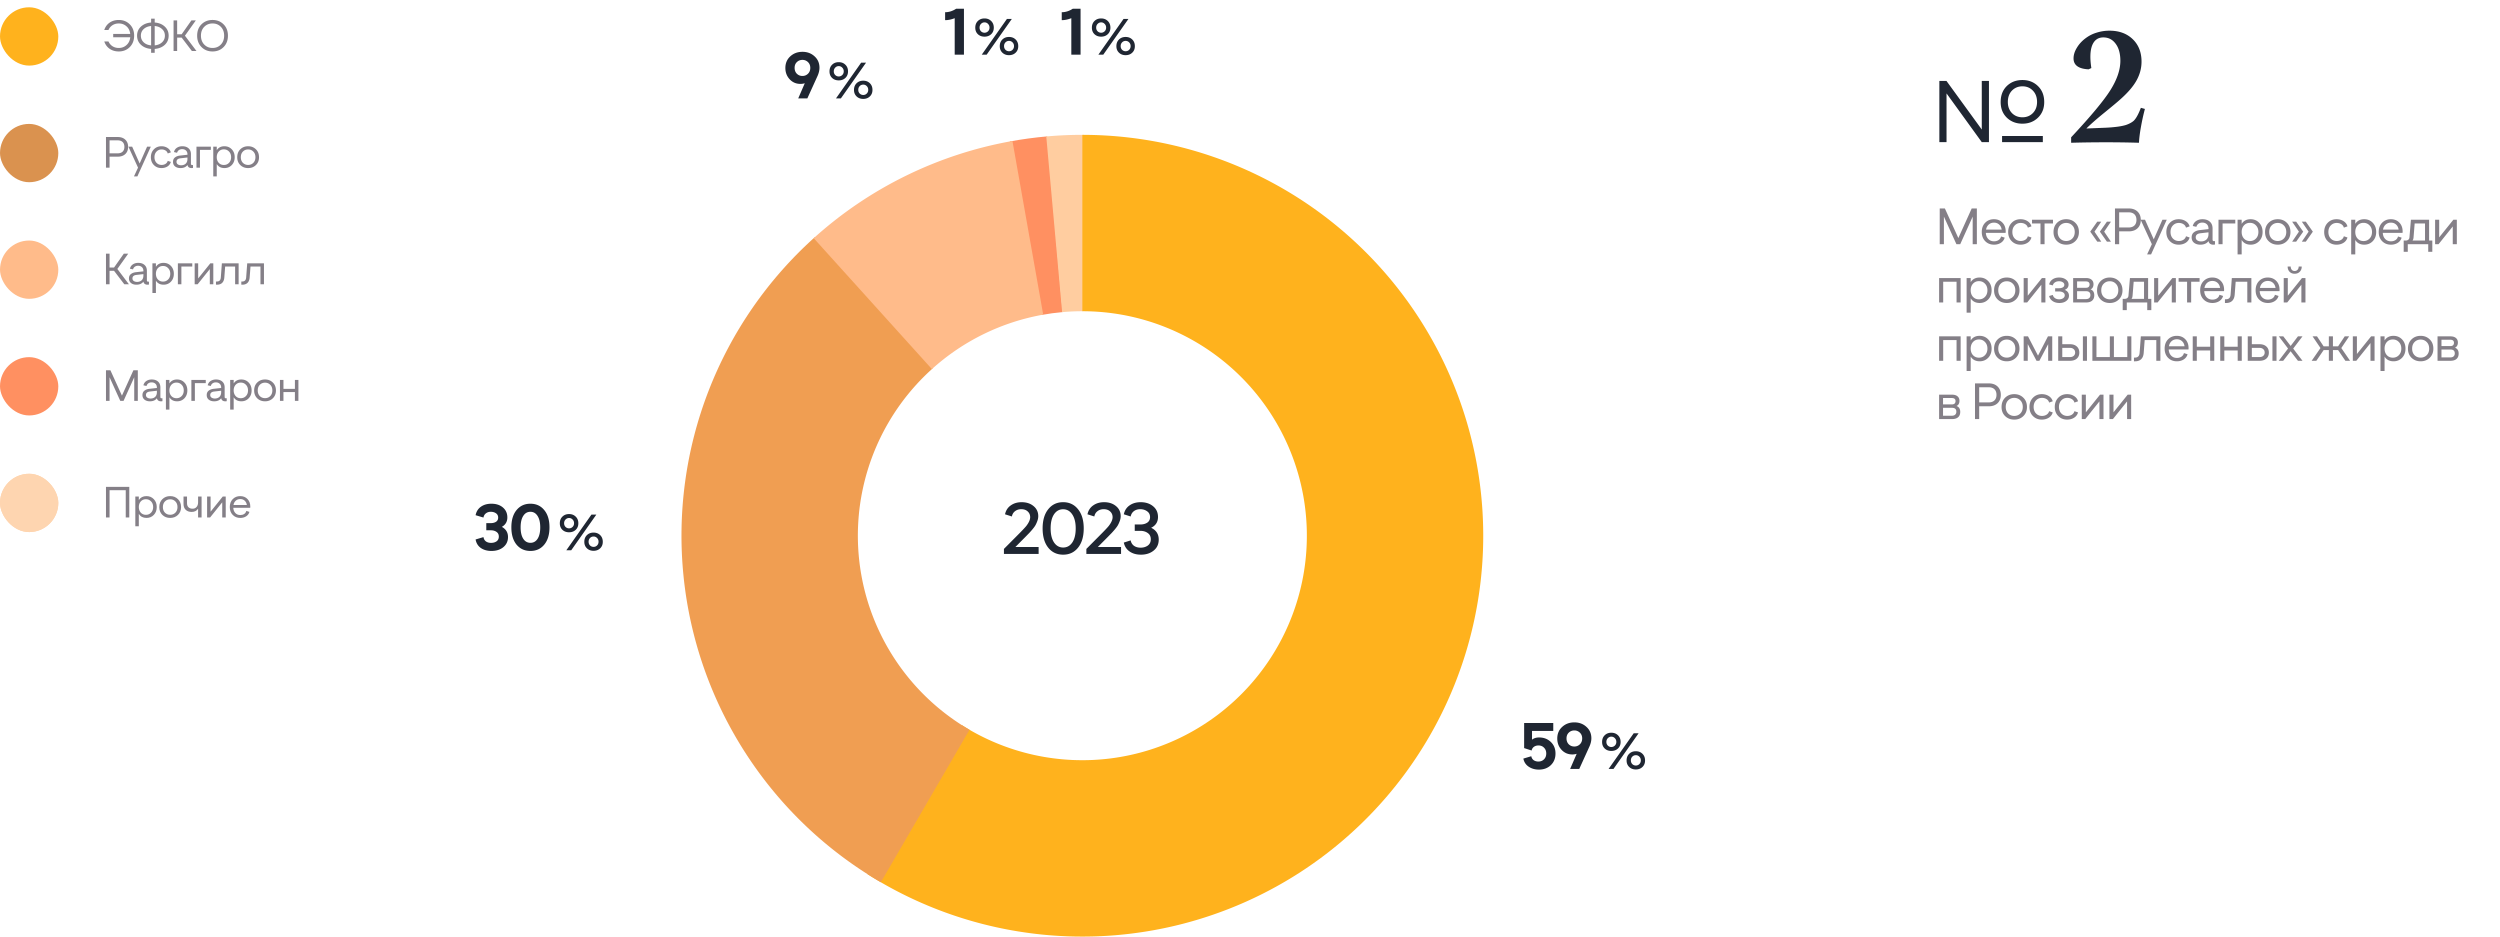<svg width="686" height="257" fill="none" xmlns="http://www.w3.org/2000/svg"><path d="M559.232 32.28c-1.136 1.104-2.56 1.656-4.272 1.656-1.712 0-3.136-.544-4.272-1.632-1.136-1.104-1.704-2.536-1.704-4.296 0-1.824.56-3.288 1.68-4.392 1.136-1.104 2.568-1.656 4.296-1.656 1.712 0 3.136.56 4.272 1.68 1.136 1.104 1.704 2.56 1.704 4.368 0 1.744-.568 3.168-1.704 4.272ZM543.8 35.544V22.2h1.968V39H543.8l-9.672-13.368V39h-1.968V22.2h1.944l9.696 13.344Zm14.016-10.68c-.752-.784-1.704-1.176-2.856-1.176s-2.112.392-2.88 1.176c-.752.784-1.128 1.824-1.128 3.12 0 1.248.376 2.264 1.128 3.048.768.768 1.728 1.152 2.88 1.152 1.136 0 2.088-.384 2.856-1.152.768-.784 1.152-1.8 1.152-3.048 0-1.296-.384-2.336-1.152-3.12ZM549.368 39v-1.68h11.184V39h-11.184ZM586.932 39.176a291.565 291.565 0 0 0-9.152-.132c-3.315 0-6.468.044-9.46.132V37.68c5.427-5.808 9.035-10.15 10.824-13.024 1.789-2.875 2.684-5.53 2.684-7.964 0-1.965-.425-3.52-1.276-4.664-.851-1.173-1.98-1.76-3.388-1.76-1.467 0-2.493.733-3.08 2.2-.557 1.437-.631 3.505-.22 6.204l-.748.352c-1.349-.059-2.376-.337-3.08-.836-.704-.499-1.056-1.217-1.056-2.156 0-.968.308-1.95.924-2.948.616-1.027 1.452-1.921 2.508-2.684a9.542 9.542 0 0 1 2.948-1.452 11.474 11.474 0 0 1 3.476-.528c2.64 0 4.767.777 6.38 2.332 1.613 1.555 2.42 3.608 2.42 6.16 0 1.79-.455 3.505-1.364 5.148-.88 1.613-2.361 3.344-4.444 5.192-.675.616-2.112 1.819-4.312 3.608-2.171 1.76-3.843 3.227-5.016 4.4l5.412-.22a38.02 38.02 0 0 0 3.08-.264c.909-.117 1.701-.279 2.376-.484.851-.293 1.54-.66 2.068-1.1.528-.47 1.071-1.35 1.628-2.64l.396-.968 1.1.308a61.243 61.243 0 0 0-1.1 5.016c-.293 1.643-.469 3.065-.528 4.268Z" fill="#1F2632"/><path d="M541.038 57.2h1.414V67h-1.148v-7.56L537.888 67h-1.05l-3.43-7.56V67h-1.148v-9.8h1.414l3.696 8.12 3.668-8.12Zm6.121 9.94c-.971 0-1.774-.317-2.408-.952-.635-.644-.952-1.489-.952-2.534 0-1.045.312-1.89.938-2.534.634-.644 1.432-.966 2.394-.966.952 0 1.726.308 2.324.924.606.616.91 1.433.91 2.45 0 .112-.01.233-.028.364h-5.418c.037.71.261 1.274.672 1.694.41.42.933.63 1.568.63.485 0 .905-.117 1.26-.35.354-.243.578-.57.672-.98l.994.322a2.407 2.407 0 0 1-1.064 1.428c-.532.336-1.153.504-1.862.504Zm-2.184-4.13h4.284c-.075-.57-.304-1.031-.686-1.386-.383-.355-.859-.532-1.428-.532-.56 0-1.036.173-1.428.518-.392.345-.64.812-.742 1.4Zm9.458 4.13c-.971 0-1.778-.322-2.422-.966-.644-.644-.966-1.48-.966-2.506 0-1.027.317-1.867.952-2.52.644-.663 1.456-.994 2.436-.994.728 0 1.367.177 1.918.532.551.345.91.821 1.078 1.428l-.994.35c-.093-.392-.322-.705-.686-.938-.364-.233-.789-.35-1.274-.35-.653 0-1.199.233-1.638.7-.429.457-.644 1.05-.644 1.778 0 .737.215 1.335.644 1.792.439.457.989.686 1.652.686.476 0 .896-.117 1.26-.35.364-.243.593-.56.686-.952l.994.336a2.448 2.448 0 0 1-1.078 1.456c-.551.345-1.19.518-1.918.518Zm5.476-.14v-5.684h-2.324v-1.022h5.754v1.022h-2.31V67h-1.12Zm9.556-.826c-.662.644-1.493.966-2.492.966-.998 0-1.829-.317-2.492-.952-.662-.644-.994-1.48-.994-2.506 0-1.055.327-1.904.98-2.548.663-.653 1.498-.98 2.506-.98.999 0 1.83.327 2.492.98.663.644.994 1.493.994 2.548 0 1.017-.331 1.848-.994 2.492Zm-2.492-.042c.663 0 1.218-.224 1.666-.672.448-.457.672-1.055.672-1.792 0-.756-.224-1.358-.672-1.806-.438-.457-.994-.686-1.666-.686-.672 0-1.232.229-1.68.686-.438.448-.658 1.05-.658 1.806 0 .737.22 1.335.658 1.792.448.448 1.008.672 1.68.672Zm9.611-5.306-1.862 2.744 1.862 2.744h-1.092l-1.932-2.744 1.932-2.744h1.092Zm2.66 0-1.862 2.744 1.862 2.744h-1.106l-1.932-2.744 1.932-2.744h1.106ZM580.348 67v-9.8h3.766c1.017 0 1.824.285 2.422.854.597.57.896 1.335.896 2.296 0 .961-.299 1.727-.896 2.296-.598.56-1.405.84-2.422.84h-2.618V67h-1.148Zm1.148-4.578h2.59c.69 0 1.222-.182 1.596-.546.373-.364.56-.873.56-1.526 0-.663-.187-1.176-.56-1.54-.374-.364-.906-.546-1.596-.546h-2.59v4.158Zm11.872-2.128h1.19L590.26 69.8h-1.092l1.302-2.8-3.08-6.706h1.204l2.394 5.376 2.38-5.376Zm4.464 6.846c-.971 0-1.778-.322-2.422-.966-.644-.644-.966-1.48-.966-2.506 0-1.027.317-1.867.952-2.52.644-.663 1.456-.994 2.436-.994.728 0 1.367.177 1.918.532.55.345.91.821 1.078 1.428l-.994.35a1.502 1.502 0 0 0-.686-.938c-.364-.233-.789-.35-1.274-.35-.654 0-1.2.233-1.638.7-.43.457-.644 1.05-.644 1.778 0 .737.214 1.335.644 1.792.438.457.989.686 1.652.686.476 0 .896-.117 1.26-.35.364-.243.592-.56.686-.952l.994.336a2.452 2.452 0 0 1-1.078 1.456c-.551.345-1.19.518-1.918.518Zm9.717-.966c.075 0 .154-.01.238-.028v.952c-.14.028-.298.042-.476.042-.345 0-.634-.084-.868-.252a1.092 1.092 0 0 1-.42-.742c-.485.663-1.232.994-2.24.994-.709 0-1.288-.177-1.736-.532-.438-.355-.658-.845-.658-1.47 0-.616.215-1.087.644-1.414.43-.327.966-.523 1.61-.588l2.366-.266v-.126c0-.532-.158-.943-.476-1.232-.317-.29-.728-.434-1.232-.434-.41 0-.76.107-1.05.322-.28.205-.466.485-.56.84l-.994-.224c.15-.607.467-1.069.952-1.386.486-.317 1.055-.476 1.708-.476.85 0 1.522.224 2.016.672.504.439.756 1.069.756 1.89v3.052c0 .27.14.406.42.406Zm-3.402.07c.57-.037 1.022-.229 1.358-.574.336-.355.504-.835.504-1.442v-.476l-2.184.252c-.877.093-1.316.467-1.316 1.12 0 .383.159.672.476.868.327.196.714.28 1.162.252Zm4.609.756v-6.706h4.606v1.022h-3.486V67h-1.12Zm8.807-6.846c.943 0 1.727.327 2.352.98.625.653.938 1.493.938 2.52s-.313 1.867-.938 2.52c-.625.644-1.405.966-2.338.966-1.111 0-1.932-.43-2.464-1.288V69.8h-1.12v-9.506h1.12v1.134c.532-.85 1.349-1.274 2.45-1.274Zm-1.82 5.306c.429.457.975.686 1.638.686.663 0 1.213-.229 1.652-.686.448-.457.672-1.06.672-1.806 0-.747-.224-1.349-.672-1.806-.439-.467-.989-.7-1.652-.7-.663 0-1.209.233-1.638.7-.42.467-.63 1.069-.63 1.806 0 .737.21 1.34.63 1.806Zm11.764.714c-.662.644-1.493.966-2.492.966-.998 0-1.829-.317-2.492-.952-.662-.644-.994-1.48-.994-2.506 0-1.055.327-1.904.98-2.548.663-.653 1.498-.98 2.506-.98.999 0 1.83.327 2.492.98.663.644.994 1.493.994 2.548 0 1.017-.331 1.848-.994 2.492Zm-2.492-.042c.663 0 1.218-.224 1.666-.672.448-.457.672-1.055.672-1.792 0-.756-.224-1.358-.672-1.806-.438-.457-.994-.686-1.666-.686-.672 0-1.232.229-1.68.686-.438.448-.658 1.05-.658 1.806 0 .737.22 1.335.658 1.792.448.448 1.008.672 1.68.672Zm3.947-5.306h1.106L632 63.57l-1.932 2.744h-1.106l1.862-2.744-1.862-2.744Zm2.66 0h1.092l1.932 2.744-1.932 2.744h-1.092l1.862-2.744-1.862-2.744Zm9.526 6.314c-.971 0-1.778-.322-2.422-.966-.644-.644-.966-1.48-.966-2.506 0-1.027.317-1.867.952-2.52.644-.663 1.456-.994 2.436-.994.728 0 1.367.177 1.918.532.551.345.91.821 1.078 1.428l-.994.35c-.093-.392-.322-.705-.686-.938-.364-.233-.789-.35-1.274-.35-.653 0-1.199.233-1.638.7-.429.457-.644 1.05-.644 1.778 0 .737.215 1.335.644 1.792.439.457.989.686 1.652.686.476 0 .896-.117 1.26-.35.364-.243.593-.56.686-.952l.994.336a2.448 2.448 0 0 1-1.078 1.456c-.551.345-1.19.518-1.918.518Zm7.59-6.986c.942 0 1.726.327 2.352.98.625.653.938 1.493.938 2.52s-.313 1.867-.938 2.52c-.626.644-1.405.966-2.338.966-1.111 0-1.932-.43-2.464-1.288V69.8h-1.12v-9.506h1.12v1.134c.532-.85 1.348-1.274 2.45-1.274Zm-1.82 5.306c.429.457.975.686 1.638.686.662 0 1.213-.229 1.652-.686.448-.457.672-1.06.672-1.806 0-.747-.224-1.349-.672-1.806-.439-.467-.99-.7-1.652-.7-.663 0-1.209.233-1.638.7-.42.467-.63 1.069-.63 1.806 0 .737.21 1.34.63 1.806Zm9.16 1.68c-.971 0-1.773-.317-2.408-.952-.635-.644-.952-1.489-.952-2.534 0-1.045.313-1.89.938-2.534.635-.644 1.433-.966 2.394-.966.952 0 1.727.308 2.324.924.607.616.91 1.433.91 2.45 0 .112-.009.233-.028.364h-5.418c.037.71.261 1.274.672 1.694.411.42.933.63 1.568.63.485 0 .905-.117 1.26-.35.355-.243.579-.57.672-.98l.994.322a2.407 2.407 0 0 1-1.064 1.428c-.532.336-1.153.504-1.862.504Zm-2.184-4.13h4.284c-.075-.57-.303-1.031-.686-1.386-.383-.355-.859-.532-1.428-.532-.56 0-1.036.173-1.428.518-.392.345-.639.812-.742 1.4Zm5.679 6.09v-3.094h.56c.261 0 .49-.07.686-.21.196-.14.308-.36.336-.658l.406-4.844h4.984v5.712h.882V69.1h-1.12V67h-5.614v2.1h-1.12Zm2.408-3.094h3.444v-4.69h-2.842l-.308 3.864c-.038.392-.136.667-.294.826Zm6.212.994v-6.706h1.12v4.844l3.892-4.844h.952V67h-1.12v-4.858L669.145 67h-.952ZM532.092 83v-6.706H538V83h-1.12v-5.684h-3.668V83h-1.12Zm11.117-6.846c.943 0 1.727.327 2.352.98.626.653.938 1.493.938 2.52s-.312 1.867-.938 2.52c-.625.644-1.404.966-2.338.966-1.11 0-1.932-.43-2.464-1.288V85.8h-1.12v-9.506h1.12v1.134c.532-.85 1.349-1.274 2.45-1.274Zm-1.82 5.306c.43.457.976.686 1.638.686.663 0 1.214-.229 1.652-.686.448-.457.672-1.06.672-1.806 0-.747-.224-1.349-.672-1.806-.438-.467-.989-.7-1.652-.7-.662 0-1.208.233-1.638.7-.42.467-.63 1.069-.63 1.806 0 .737.21 1.34.63 1.806Zm11.765.714c-.663.644-1.494.966-2.492.966-.999 0-1.83-.317-2.492-.952-.663-.644-.994-1.48-.994-2.506 0-1.055.326-1.904.98-2.548.662-.653 1.498-.98 2.506-.98.998 0 1.829.327 2.492.98.662.644.994 1.493.994 2.548 0 1.017-.332 1.848-.994 2.492Zm-2.492-.042c.662 0 1.218-.224 1.666-.672.448-.457.672-1.055.672-1.792 0-.756-.224-1.358-.672-1.806-.439-.457-.994-.686-1.666-.686-.672 0-1.232.229-1.68.686-.439.448-.658 1.05-.658 1.806 0 .737.219 1.335.658 1.792.448.448 1.008.672 1.68.672Zm4.633.868v-6.706h1.12v4.844l3.892-4.844h.952V83h-1.12v-4.858L556.247 83h-.952Zm9.8.14c-.718 0-1.334-.173-1.848-.518-.513-.355-.835-.821-.966-1.4l1.008-.294c.084.364.285.658.602.882.318.215.7.322 1.148.322.439 0 .803-.103 1.092-.308.29-.205.434-.467.434-.784a.857.857 0 0 0-.448-.784c-.289-.187-.681-.28-1.176-.28h-1.008v-.882h1.008c.448 0 .812-.08 1.092-.238.28-.159.42-.392.42-.7 0-.29-.14-.523-.42-.7-.27-.187-.62-.28-1.05-.28-.438 0-.812.107-1.12.322-.298.205-.49.48-.574.826l-1.008-.28c.131-.57.439-1.027.924-1.372.495-.345 1.092-.518 1.792-.518.766 0 1.391.182 1.876.546.495.355.742.817.742 1.386 0 .672-.35 1.157-1.05 1.456.775.327 1.162.863 1.162 1.61 0 .579-.247 1.055-.742 1.428-.485.373-1.115.56-1.89.56Zm3.777-.14v-6.706h3.514c.663 0 1.171.15 1.526.448.364.299.546.719.546 1.26 0 .327-.07.616-.21.868-.14.243-.341.42-.602.532.681.252 1.022.793 1.022 1.624 0 .635-.196 1.125-.588 1.47-.383.336-.947.504-1.694.504h-3.514Zm1.078-4.032h2.436c.327 0 .574-.08.742-.238.168-.168.252-.392.252-.672 0-.56-.35-.84-1.05-.84h-2.38v1.75Zm0 3.108h2.394c.42 0 .733-.098.938-.294.215-.196.322-.467.322-.812 0-.71-.401-1.064-1.204-1.064h-2.45v2.17Zm11.466.098c-.663.644-1.494.966-2.492.966-.999 0-1.83-.317-2.492-.952-.663-.644-.994-1.48-.994-2.506 0-1.055.326-1.904.98-2.548.662-.653 1.498-.98 2.506-.98.998 0 1.829.327 2.492.98.662.644.994 1.493.994 2.548 0 1.017-.332 1.848-.994 2.492Zm-2.492-.042c.662 0 1.218-.224 1.666-.672.448-.457.672-1.055.672-1.792 0-.756-.224-1.358-.672-1.806-.439-.457-.994-.686-1.666-.686-.672 0-1.232.229-1.68.686-.439.448-.658 1.05-.658 1.806 0 .737.219 1.335.658 1.792.448.448 1.008.672 1.68.672Zm3.546 2.968v-3.094h.56c.262 0 .49-.07.686-.21.196-.14.308-.36.336-.658l.406-4.844h4.984v5.712h.882V85.1h-1.12V83h-5.614v2.1h-1.12Zm2.408-3.094h3.444v-4.69h-2.842l-.308 3.864c-.037.392-.135.667-.294.826Zm6.213.994v-6.706h1.12v4.844l3.892-4.844h.952V83h-1.12v-4.858L592.043 83h-.952Zm9.044 0v-5.684h-2.324v-1.022h5.754v1.022h-2.31V83h-1.12Zm6.952.14c-.97 0-1.773-.317-2.408-.952-.634-.644-.952-1.489-.952-2.534 0-1.045.313-1.89.938-2.534.635-.644 1.433-.966 2.394-.966.952 0 1.727.308 2.324.924.607.616.91 1.433.91 2.45 0 .112-.009.233-.028.364h-5.418c.038.71.262 1.274.672 1.694.411.42.934.63 1.568.63.486 0 .906-.117 1.26-.35.355-.243.579-.57.672-.98l.994.322a2.403 2.403 0 0 1-1.064 1.428c-.532.336-1.152.504-1.862.504Zm-2.184-4.13h4.284c-.074-.57-.303-1.031-.686-1.386-.382-.355-.858-.532-1.428-.532-.56 0-1.036.173-1.428.518-.392.345-.639.812-.742 1.4Zm5.623 4.13v-1.022h.308c.775 0 1.19-.439 1.246-1.316l.336-4.508h5.362V83h-1.12v-5.684h-3.192l-.266 3.514c-.056.747-.285 1.32-.686 1.722-.401.392-.961.588-1.68.588h-.308Zm11.779 0c-.971 0-1.773-.317-2.408-.952-.635-.644-.952-1.489-.952-2.534 0-1.045.313-1.89.938-2.534.635-.644 1.433-.966 2.394-.966.952 0 1.727.308 2.324.924.607.616.91 1.433.91 2.45 0 .112-.009.233-.028.364h-5.418c.037.71.261 1.274.672 1.694.411.42.933.63 1.568.63.485 0 .905-.117 1.26-.35.355-.243.579-.57.672-.98l.994.322a2.407 2.407 0 0 1-1.064 1.428c-.532.336-1.153.504-1.862.504Zm-2.184-4.13h4.284c-.075-.57-.303-1.031-.686-1.386-.383-.355-.859-.532-1.428-.532-.56 0-1.036.173-1.428.518-.392.345-.639.812-.742 1.4Zm9.529-3.892c-.57 0-1.032-.182-1.386-.546-.355-.364-.532-.84-.532-1.428h.84c0 .364.098.658.294.882.196.224.457.336.784.336.326 0 .592-.112.798-.336.205-.224.308-.518.308-.882h.84c0 .588-.182 1.064-.546 1.428-.355.364-.822.546-1.4.546ZM626.654 83v-6.706h1.12v4.844l3.892-4.844h.952V83h-1.12v-4.858L627.606 83h-.952Zm-94.562 16v-6.706H538V99h-1.12v-5.684h-3.668V99h-1.12Zm11.117-6.846c.943 0 1.727.327 2.352.98.626.653.938 1.493.938 2.52s-.312 1.867-.938 2.52c-.625.644-1.404.966-2.338.966-1.11 0-1.932-.43-2.464-1.288v3.948h-1.12v-9.506h1.12v1.134c.532-.85 1.349-1.274 2.45-1.274Zm-1.82 5.306c.43.457.976.686 1.638.686.663 0 1.214-.229 1.652-.686.448-.457.672-1.06.672-1.806 0-.747-.224-1.349-.672-1.806-.438-.467-.989-.7-1.652-.7-.662 0-1.208.233-1.638.7-.42.467-.63 1.069-.63 1.806 0 .737.21 1.34.63 1.806Zm11.765.714c-.663.644-1.494.966-2.492.966-.999 0-1.83-.317-2.492-.952-.663-.644-.994-1.48-.994-2.506 0-1.055.326-1.904.98-2.548.662-.653 1.498-.98 2.506-.98.998 0 1.829.327 2.492.98.662.644.994 1.493.994 2.548 0 1.017-.332 1.848-.994 2.492Zm-2.492-.042c.662 0 1.218-.224 1.666-.672.448-.457.672-1.055.672-1.792 0-.756-.224-1.358-.672-1.806-.439-.457-.994-.686-1.666-.686-.672 0-1.232.229-1.68.686-.439.448-.658 1.05-.658 1.806 0 .737.219 1.335.658 1.792.448.448 1.008.672 1.68.672Zm11.297-5.838h1.176V99h-1.12v-4.564L559.607 99h-.784l-2.408-4.592V99h-1.12v-6.706h1.19l2.744 5.292 2.73-5.292ZM564.77 99v-6.706h1.12v2.156h2.1c.803 0 1.433.21 1.89.63.457.41.686.97.686 1.68 0 .69-.229 1.237-.686 1.638-.457.401-1.087.602-1.89.602h-3.22Zm6.776 0v-6.706h1.12V99h-1.12Zm-5.656-1.022h2.142c.411 0 .742-.112.994-.336.261-.224.392-.527.392-.91 0-.392-.131-.7-.392-.924-.252-.233-.583-.35-.994-.35h-2.142v2.52ZM574.149 99v-6.706h1.12v5.684h3.668v-5.684h1.12v5.684h3.668v-5.684h1.12V99h-10.696Zm11.409.14v-1.022h.308c.775 0 1.19-.439 1.246-1.316l.336-4.508h5.362V99h-1.12v-5.684h-3.192l-.266 3.514c-.056.747-.284 1.32-.686 1.722-.401.392-.961.588-1.68.588h-.308Zm11.78 0c-.971 0-1.774-.317-2.408-.952-.635-.644-.952-1.489-.952-2.534 0-1.045.312-1.89.938-2.534.634-.644 1.432-.966 2.394-.966.952 0 1.726.308 2.324.924.606.616.91 1.433.91 2.45 0 .112-.01.233-.028.364h-5.418c.037.71.261 1.274.672 1.694.41.42.933.63 1.568.63.485 0 .905-.117 1.26-.35.354-.243.578-.57.672-.98l.994.322a2.407 2.407 0 0 1-1.064 1.428c-.532.336-1.153.504-1.862.504Zm-2.184-4.13h4.284c-.075-.57-.304-1.031-.686-1.386-.383-.355-.859-.532-1.428-.532-.56 0-1.036.173-1.428.518-.392.345-.64.812-.742 1.4Zm6.532 3.99v-6.706h1.12v2.856h3.668v-2.856h1.12V99h-1.12v-2.828h-3.668V99h-1.12Zm7.548 0v-6.706h1.12v2.856h3.668v-2.856h1.12V99h-1.12v-2.828h-3.668V99h-1.12Zm7.547 0v-6.706h1.12v2.156h2.1c.803 0 1.433.21 1.89.63.457.41.686.97.686 1.68 0 .69-.229 1.237-.686 1.638-.457.401-1.087.602-1.89.602h-3.22Zm6.776 0v-6.706h1.12V99h-1.12Zm-5.656-1.022h2.142c.411 0 .742-.112.994-.336.261-.224.392-.527.392-.91 0-.392-.131-.7-.392-.924-.252-.233-.583-.35-.994-.35h-2.142v2.52Zm13.902-5.684-2.548 3.36L631.803 99h-1.246l-2.016-2.618-2.03 2.618h-1.232l2.562-3.36-2.534-3.346h1.232l2.016 2.632 2.002-2.632h1.246ZM634.317 99l2.422-3.5-2.17-3.206h1.218l1.82 2.744h1.428v-2.744h1.12v2.744h1.414l1.82-2.744h1.218l-2.156 3.206 2.408 3.5h-1.288l-2.002-2.94h-1.414V99h-1.12v-2.94h-1.428L635.605 99h-1.288Zm11.3 0v-6.706h1.12v4.844l3.892-4.844h.952V99h-1.12v-4.858L646.569 99h-.952Zm11.159-6.846c.942 0 1.726.327 2.352.98.625.653.938 1.493.938 2.52s-.313 1.867-.938 2.52c-.626.644-1.405.966-2.338.966-1.111 0-1.932-.43-2.464-1.288v3.948h-1.12v-9.506h1.12v1.134c.532-.85 1.348-1.274 2.45-1.274Zm-1.82 5.306c.429.457.975.686 1.638.686.662 0 1.213-.229 1.652-.686.448-.457.672-1.06.672-1.806 0-.747-.224-1.349-.672-1.806-.439-.467-.99-.7-1.652-.7-.663 0-1.209.233-1.638.7-.42.467-.63 1.069-.63 1.806 0 .737.21 1.34.63 1.806Zm11.764.714c-.663.644-1.493.966-2.492.966-.999 0-1.829-.317-2.492-.952-.663-.644-.994-1.48-.994-2.506 0-1.055.327-1.904.98-2.548.663-.653 1.498-.98 2.506-.98.999 0 1.829.327 2.492.98.663.644.994 1.493.994 2.548 0 1.017-.331 1.848-.994 2.492Zm-2.492-.042c.663 0 1.218-.224 1.666-.672.448-.457.672-1.055.672-1.792 0-.756-.224-1.358-.672-1.806-.439-.457-.994-.686-1.666-.686-.672 0-1.232.229-1.68.686-.439.448-.658 1.05-.658 1.806 0 .737.219 1.335.658 1.792.448.448 1.008.672 1.68.672Zm4.633.868v-6.706h3.514c.663 0 1.171.15 1.526.448.364.299.546.719.546 1.26 0 .327-.07.616-.21.868-.14.243-.341.42-.602.532.681.252 1.022.793 1.022 1.624 0 .635-.196 1.125-.588 1.47-.383.336-.947.504-1.694.504h-3.514Zm1.078-4.032h2.436c.327 0 .574-.08.742-.238.168-.168.252-.392.252-.672 0-.56-.35-.84-1.05-.84h-2.38v1.75Zm0 3.108h2.394c.42 0 .733-.098.938-.294.215-.196.322-.467.322-.812 0-.71-.401-1.064-1.204-1.064h-2.45v2.17ZM532.092 115v-6.706h3.514c.663 0 1.171.149 1.526.448.364.299.546.719.546 1.26 0 .327-.07.616-.21.868a1.24 1.24 0 0 1-.602.532c.681.252 1.022.793 1.022 1.624 0 .635-.196 1.125-.588 1.47-.383.336-.947.504-1.694.504h-3.514Zm1.078-4.032h2.436c.327 0 .574-.079.742-.238.168-.168.252-.392.252-.672 0-.56-.35-.84-1.05-.84h-2.38v1.75Zm0 3.108h2.394c.42 0 .733-.098.938-.294.215-.196.322-.467.322-.812 0-.709-.401-1.064-1.204-1.064h-2.45v2.17Zm8.771.924v-9.8h3.766c1.017 0 1.824.285 2.422.854.597.569.896 1.335.896 2.296 0 .961-.299 1.727-.896 2.296-.598.56-1.405.84-2.422.84h-2.618V115h-1.148Zm1.148-4.578h2.59c.69 0 1.222-.182 1.596-.546.373-.364.56-.873.56-1.526 0-.663-.187-1.176-.56-1.54-.374-.364-.906-.546-1.596-.546h-2.59v4.158Zm12.116 3.752c-.663.644-1.493.966-2.492.966-.999 0-1.829-.317-2.492-.952-.663-.644-.994-1.479-.994-2.506 0-1.055.327-1.904.98-2.548.663-.653 1.498-.98 2.506-.98.999 0 1.829.327 2.492.98.663.644.994 1.493.994 2.548 0 1.017-.331 1.848-.994 2.492Zm-2.492-.042c.663 0 1.218-.224 1.666-.672.448-.457.672-1.055.672-1.792 0-.756-.224-1.358-.672-1.806-.439-.457-.994-.686-1.666-.686-.672 0-1.232.229-1.68.686-.439.448-.658 1.05-.658 1.806 0 .737.219 1.335.658 1.792.448.448 1.008.672 1.68.672Zm7.559 1.008c-.971 0-1.778-.322-2.422-.966-.644-.644-.966-1.479-.966-2.506 0-1.027.317-1.867.952-2.52.644-.663 1.456-.994 2.436-.994.728 0 1.367.177 1.918.532.551.345.91.821 1.078 1.428l-.994.35c-.093-.392-.322-.705-.686-.938-.364-.233-.789-.35-1.274-.35-.653 0-1.199.233-1.638.7-.429.457-.644 1.05-.644 1.778 0 .737.215 1.335.644 1.792.439.457.989.686 1.652.686.476 0 .896-.117 1.26-.35.364-.243.593-.56.686-.952l.994.336a2.449 2.449 0 0 1-1.078 1.456c-.551.345-1.19.518-1.918.518Zm6.946 0c-.971 0-1.778-.322-2.422-.966-.644-.644-.966-1.479-.966-2.506 0-1.027.317-1.867.952-2.52.644-.663 1.456-.994 2.436-.994.728 0 1.367.177 1.918.532.551.345.91.821 1.078 1.428l-.994.35c-.093-.392-.322-.705-.686-.938-.364-.233-.789-.35-1.274-.35-.653 0-1.199.233-1.638.7-.429.457-.644 1.05-.644 1.778 0 .737.215 1.335.644 1.792.439.457.989.686 1.652.686.476 0 .896-.117 1.26-.35.364-.243.593-.56.686-.952l.994.336a2.449 2.449 0 0 1-1.078 1.456c-.551.345-1.19.518-1.918.518Zm4.02-.14v-6.706h1.12v4.844l3.892-4.844h.952V115h-1.12v-4.858L572.19 115h-.952Zm7.588 0v-6.706h1.12v4.844l3.892-4.844h.952V115h-1.12v-4.858L579.778 115h-.952Z" fill="#847F87"/><path d="M277.094 38.816c3.399-.625 6.826-1.09 10.269-1.393l4.24 48.214c-1.928.17-3.847.43-5.751.78l-8.758-47.6Z" fill="#FF9061"/><path d="M287.094 37.447c3.442-.311 6.898-.46 10.354-.446l-.197 48.4a61.576 61.576 0 0 0-5.798.25l-4.359-48.204Z" fill="#FFCDA0"/><path d="M275.478 152v-1.38l3.54-3.56c1.36-1.36 2.226-2.273 2.6-2.74.706-.92 1.06-1.72 1.06-2.4 0-.64-.227-1.167-.68-1.58-.44-.413-1.027-.62-1.76-.62-.667 0-1.234.18-1.7.54-.467.347-.76.833-.88 1.46l-1.88-.6c.226-1.053.753-1.867 1.58-2.44.826-.587 1.82-.88 2.98-.88 1.333 0 2.426.36 3.28 1.08.853.707 1.28 1.627 1.28 2.76 0 .427-.087.873-.26 1.34a8.297 8.297 0 0 1-.52 1.16c-.174.307-.474.713-.9 1.22-.427.493-.714.813-.86.96-.147.147-.46.467-.94.96l-2.8 2.82h6.38v1.9h-9.52Zm16.257.2c-1.706 0-3.073-.64-4.1-1.92-1.026-1.293-1.54-3.053-1.54-5.28 0-2.227.514-3.98 1.54-5.26 1.027-1.293 2.387-1.94 4.08-1.94 1.707 0 3.074.647 4.1 1.94 1.04 1.28 1.56 3.033 1.56 5.26s-.52 3.987-1.56 5.28c-1.026 1.28-2.386 1.92-4.08 1.92Zm-2.5-3.34c.627.92 1.46 1.38 2.5 1.38s1.874-.46 2.5-1.38c.627-.933.94-2.22.94-3.86 0-1.64-.32-2.927-.96-3.86-.626-.933-1.46-1.4-2.5-1.4s-1.873.467-2.5 1.4c-.613.933-.92 2.22-.92 3.86 0 1.64.314 2.927.94 3.86Zm8.862 3.14v-1.38l3.54-3.56c1.36-1.36 2.226-2.273 2.6-2.74.706-.92 1.06-1.72 1.06-2.4 0-.64-.227-1.167-.68-1.58-.44-.413-1.027-.62-1.76-.62-.667 0-1.234.18-1.7.54-.467.347-.76.833-.88 1.46l-1.88-.6c.226-1.053.753-1.867 1.58-2.44.826-.587 1.82-.88 2.98-.88 1.333 0 2.426.36 3.28 1.08.853.707 1.28 1.627 1.28 2.76 0 .427-.087.873-.26 1.34a8.297 8.297 0 0 1-.52 1.16c-.174.307-.474.713-.9 1.22-.427.493-.714.813-.86.96-.147.147-.46.467-.94.96l-2.8 2.82h6.38v1.9h-9.52Zm14.957.2c-1.227 0-2.26-.293-3.1-.88-.84-.587-1.367-1.4-1.58-2.44l1.88-.6c.12.627.42 1.12.9 1.48.493.347 1.1.52 1.82.52.773 0 1.433-.193 1.98-.58.547-.4.82-.98.82-1.74 0-.747-.28-1.313-.84-1.7-.547-.4-1.24-.6-2.08-.6h-1.48v-1.74h1.48c.787 0 1.433-.167 1.94-.5.52-.347.78-.853.78-1.52 0-.693-.267-1.227-.8-1.6-.533-.387-1.167-.58-1.9-.58-.68 0-1.26.18-1.74.54-.467.36-.76.847-.88 1.46l-1.88-.6c.227-1.053.753-1.867 1.58-2.44.827-.587 1.84-.88 3.04-.88 1.387 0 2.527.373 3.42 1.12.893.733 1.34 1.713 1.34 2.94 0 1.36-.627 2.347-1.88 2.96 1.387.667 2.08 1.747 2.08 3.24 0 1.267-.467 2.273-1.4 3.02-.92.747-2.087 1.12-3.5 1.12Z" fill="#1F2632"/><path d="M297 37a110.004 110.004 0 0 1 87.965 43.954 109.991 109.991 0 0 1 17.667 96.735 109.993 109.993 0 0 1-116.844 78.738 109.992 109.992 0 0 1-47.729-16.551l25.934-40.865a61.603 61.603 0 0 0 78.241-10.197 61.595 61.595 0 0 0-17.7-96.918A61.6 61.6 0 0 0 297 85.4V37Z" fill="#FFB21D"/><path d="M241.701 242.09a110 110 0 0 1-54.134-83.936 110.002 110.002 0 0 1 36.086-93.13l32.273 36.069a61.598 61.598 0 0 0 10.107 99.157l-24.332 41.84Z" fill="#F09E52"/><path d="M223.28 65.358a110.005 110.005 0 0 1 54.535-26.672l8.441 47.658a61.596 61.596 0 0 0-30.539 14.937L223.28 65.358Z" fill="#FFBB8A"/><path d="M422.274 211.18c-1.068 0-1.998-.264-2.79-.792s-1.284-1.272-1.476-2.232l2.178-.648c.084.456.3.816.648 1.08.36.252.792.378 1.296.378.624 0 1.14-.204 1.548-.612.408-.408.612-.942.612-1.602 0-.648-.204-1.176-.612-1.584-.396-.408-.9-.612-1.512-.612-.492 0-.906.12-1.242.36-.336.24-.552.582-.648 1.026l-2.052-.666V198.4h7.992v2.16h-5.832v2.412c.516-.408 1.158-.612 1.926-.612 1.308 0 2.388.414 3.24 1.242.852.816 1.278 1.872 1.278 3.168s-.426 2.358-1.278 3.186c-.852.816-1.944 1.224-3.276 1.224Zm9.737-12.96c1.308 0 2.412.414 3.312 1.242.9.816 1.35 1.86 1.35 3.132 0 .696-.174 1.44-.522 2.232L433.343 211h-2.502l1.8-4.158c-.396.12-.792.18-1.188.18-1.176 0-2.16-.42-2.952-1.26-.792-.852-1.188-1.89-1.188-3.114 0-1.296.45-2.358 1.35-3.186.9-.828 2.016-1.242 3.348-1.242Zm-1.548 6.012c.42.408.93.612 1.53.612s1.11-.204 1.53-.612c.42-.42.63-.96.63-1.62 0-.636-.21-1.158-.63-1.566a2.114 2.114 0 0 0-1.53-.612c-.6 0-1.11.204-1.53.612-.408.396-.612.918-.612 1.566 0 .66.204 1.2.612 1.62ZM443.97 205.386c-.476.448-1.083.672-1.82.672-.737 0-1.344-.224-1.82-.672-.476-.457-.714-1.055-.714-1.792 0-.756.238-1.367.714-1.834.476-.467 1.083-.7 1.82-.7.737 0 1.344.233 1.82.7.485.467.728 1.078.728 1.834 0 .737-.243 1.335-.728 1.792ZM441.394 211l6.902-9.8h1.344l-6.902 9.8h-1.344Zm-.21-6.412c.271.261.593.392.966.392s.695-.131.966-.392c.271-.271.406-.607.406-1.008 0-.411-.135-.751-.406-1.022a1.299 1.299 0 0 0-.966-.42c-.373 0-.695.14-.966.42-.261.271-.392.611-.392 1.022 0 .401.131.737.392 1.008Zm9.506 5.866c-.476.457-1.083.686-1.82.686-.737 0-1.344-.229-1.82-.686-.476-.457-.714-1.05-.714-1.778 0-.756.238-1.367.714-1.834.476-.467 1.083-.7 1.82-.7.737 0 1.344.233 1.82.7.476.467.714 1.078.714 1.834 0 .728-.238 1.321-.714 1.778Zm-1.82-.392c.383 0 .705-.131.966-.392.271-.271.406-.611.406-1.022 0-.411-.135-.751-.406-1.022a1.288 1.288 0 0 0-.966-.406 1.32 1.32 0 0 0-.966.406c-.261.271-.392.611-.392 1.022 0 .411.131.751.392 1.022.271.261.593.392.966.392ZM134.86 151.18c-1.152 0-2.124-.27-2.916-.81-.78-.552-1.26-1.332-1.44-2.34l2.16-.648c.084.516.312.912.684 1.188.372.264.84.396 1.404.396.6 0 1.104-.144 1.512-.432.408-.3.612-.732.612-1.296 0-.564-.21-.99-.63-1.278-.408-.3-.942-.45-1.602-.45h-1.206v-1.962h1.206c.6 0 1.092-.126 1.476-.378.384-.264.576-.642.576-1.134 0-.516-.198-.912-.594-1.188-.396-.276-.876-.414-1.44-.414-.516 0-.96.144-1.332.432-.36.276-.582.66-.666 1.152l-2.16-.648c.204-1.008.69-1.782 1.458-2.322.78-.552 1.734-.828 2.862-.828 1.32 0 2.382.348 3.186 1.044.804.696 1.206 1.602 1.206 2.718 0 1.152-.504 2.016-1.512 2.592 1.128.612 1.692 1.542 1.692 2.79 0 1.14-.426 2.064-1.278 2.772-.84.696-1.926 1.044-3.258 1.044Zm10.698 0c-1.584 0-2.856-.576-3.816-1.728-.948-1.164-1.422-2.748-1.422-4.752 0-2.004.474-3.582 1.422-4.734.96-1.164 2.226-1.746 3.798-1.746 1.584 0 2.85.582 3.798 1.746.96 1.152 1.44 2.73 1.44 4.734s-.48 3.588-1.44 4.752c-.948 1.152-2.208 1.728-3.78 1.728Zm0-2.232c.828 0 1.482-.372 1.962-1.116.48-.756.72-1.8.72-3.132s-.246-2.376-.738-3.132c-.48-.756-1.134-1.134-1.962-1.134-.828 0-1.482.378-1.962 1.134-.48.744-.72 1.788-.72 3.132s.24 2.388.72 3.132c.48.744 1.14 1.116 1.98 1.116ZM157.97 145.386c-.476.448-1.083.672-1.82.672-.737 0-1.344-.224-1.82-.672-.476-.457-.714-1.055-.714-1.792 0-.756.238-1.367.714-1.834.476-.467 1.083-.7 1.82-.7.737 0 1.344.233 1.82.7.485.467.728 1.078.728 1.834 0 .737-.243 1.335-.728 1.792ZM155.394 151l6.902-9.8h1.344l-6.902 9.8h-1.344Zm-.21-6.412c.271.261.593.392.966.392s.695-.131.966-.392c.271-.271.406-.607.406-1.008 0-.411-.135-.751-.406-1.022a1.299 1.299 0 0 0-.966-.42c-.373 0-.695.14-.966.42-.261.271-.392.611-.392 1.022 0 .401.131.737.392 1.008Zm9.506 5.866c-.476.457-1.083.686-1.82.686-.737 0-1.344-.229-1.82-.686-.476-.457-.714-1.05-.714-1.778 0-.756.238-1.367.714-1.834.476-.467 1.083-.7 1.82-.7.737 0 1.344.233 1.82.7.476.467.714 1.078.714 1.834 0 .728-.238 1.321-.714 1.778Zm-1.82-.392c.383 0 .705-.131.966-.392.271-.271.406-.611.406-1.022 0-.411-.135-.751-.406-1.022a1.288 1.288 0 0 0-.966-.406 1.32 1.32 0 0 0-.966.406c-.261.271-.392.611-.392 1.022 0 .411.131.751.392 1.022.271.261.593.392.966.392ZM220.202 14.22c1.308 0 2.412.414 3.312 1.242.9.816 1.35 1.86 1.35 3.132 0 .696-.174 1.44-.522 2.232L221.534 27h-2.502l1.8-4.158c-.396.12-.792.18-1.188.18-1.176 0-2.16-.42-2.952-1.26-.792-.852-1.188-1.89-1.188-3.114 0-1.296.45-2.358 1.35-3.186.9-.828 2.016-1.242 3.348-1.242Zm-1.548 6.012c.42.408.93.612 1.53.612s1.11-.204 1.53-.612c.42-.42.63-.96.63-1.62 0-.636-.21-1.158-.63-1.566a2.114 2.114 0 0 0-1.53-.612c-.6 0-1.11.204-1.53.612-.408.396-.612.918-.612 1.566 0 .66.204 1.2.612 1.62ZM231.97 21.386c-.476.448-1.083.672-1.82.672-.737 0-1.344-.224-1.82-.672-.476-.457-.714-1.055-.714-1.792 0-.756.238-1.367.714-1.834.476-.467 1.083-.7 1.82-.7.737 0 1.344.233 1.82.7.485.467.728 1.078.728 1.834 0 .737-.243 1.335-.728 1.792ZM229.394 27l6.902-9.8h1.344l-6.902 9.8h-1.344Zm-.21-6.412c.271.261.593.392.966.392s.695-.13.966-.392c.271-.27.406-.607.406-1.008 0-.41-.135-.751-.406-1.022a1.299 1.299 0 0 0-.966-.42c-.373 0-.695.14-.966.42-.261.27-.392.611-.392 1.022 0 .401.131.737.392 1.008Zm9.506 5.866c-.476.457-1.083.686-1.82.686-.737 0-1.344-.229-1.82-.686-.476-.457-.714-1.05-.714-1.778 0-.756.238-1.367.714-1.834.476-.467 1.083-.7 1.82-.7.737 0 1.344.233 1.82.7.476.467.714 1.078.714 1.834 0 .728-.238 1.32-.714 1.778Zm-1.82-.392c.383 0 .705-.13.966-.392.271-.27.406-.611.406-1.022 0-.41-.135-.751-.406-1.022a1.289 1.289 0 0 0-.966-.406 1.32 1.32 0 0 0-.966.406c-.261.27-.392.611-.392 1.022 0 .41.131.751.392 1.022.271.261.593.392.966.392ZM261.97 15V4.992c-.924.36-1.8.54-2.628.54V3.354c1.044 0 2.052-.318 3.024-.954h2.142V15h-2.538ZM271.97 9.386c-.476.448-1.083.672-1.82.672-.737 0-1.344-.224-1.82-.672-.476-.457-.714-1.055-.714-1.792 0-.756.238-1.367.714-1.834.476-.467 1.083-.7 1.82-.7.737 0 1.344.233 1.82.7.485.467.728 1.078.728 1.834 0 .737-.243 1.335-.728 1.792ZM269.394 15l6.902-9.8h1.344l-6.902 9.8h-1.344Zm-.21-6.412c.271.261.593.392.966.392s.695-.13.966-.392c.271-.27.406-.607.406-1.008 0-.41-.135-.751-.406-1.022a1.299 1.299 0 0 0-.966-.42c-.373 0-.695.14-.966.42-.261.27-.392.611-.392 1.022 0 .401.131.737.392 1.008Zm9.506 5.866c-.476.457-1.083.686-1.82.686-.737 0-1.344-.229-1.82-.686-.476-.457-.714-1.05-.714-1.778 0-.756.238-1.367.714-1.834.476-.467 1.083-.7 1.82-.7.737 0 1.344.233 1.82.7.476.467.714 1.078.714 1.834 0 .728-.238 1.32-.714 1.778Zm-1.82-.392c.383 0 .705-.13.966-.392.271-.27.406-.611.406-1.022 0-.41-.135-.751-.406-1.022a1.289 1.289 0 0 0-.966-.406 1.32 1.32 0 0 0-.966.406c-.261.27-.392.611-.392 1.022 0 .41.131.751.392 1.022.271.261.593.392.966.392ZM293.97 15V4.992c-.924.36-1.8.54-2.628.54V3.354c1.044 0 2.052-.318 3.024-.954h2.142V15h-2.538ZM303.97 9.386c-.476.448-1.083.672-1.82.672-.737 0-1.344-.224-1.82-.672-.476-.457-.714-1.055-.714-1.792 0-.756.238-1.367.714-1.834.476-.467 1.083-.7 1.82-.7.737 0 1.344.233 1.82.7.485.467.728 1.078.728 1.834 0 .737-.243 1.335-.728 1.792ZM301.394 15l6.902-9.8h1.344l-6.902 9.8h-1.344Zm-.21-6.412c.271.261.593.392.966.392s.695-.13.966-.392c.271-.27.406-.607.406-1.008 0-.41-.135-.751-.406-1.022a1.299 1.299 0 0 0-.966-.42c-.373 0-.695.14-.966.42-.261.27-.392.611-.392 1.022 0 .401.131.737.392 1.008Zm9.506 5.866c-.476.457-1.083.686-1.82.686-.737 0-1.344-.229-1.82-.686-.476-.457-.714-1.05-.714-1.778 0-.756.238-1.367.714-1.834.476-.467 1.083-.7 1.82-.7.737 0 1.344.233 1.82.7.476.467.714 1.078.714 1.834 0 .728-.238 1.32-.714 1.778Zm-1.82-.392c.383 0 .705-.13.966-.392.271-.27.406-.611.406-1.022 0-.41-.135-.751-.406-1.022a1.289 1.289 0 0 0-.966-.406 1.32 1.32 0 0 0-.966.406c-.261.27-.392.611-.392 1.022 0 .41.131.751.392 1.022.271.261.593.392.966.392Z" fill="#1F2632"/><rect y="98" width="16" height="16" rx="8" fill="#FF9061"/><path d="M36.604 101.6h1.212v8.4h-.984v-6.48L33.904 110h-.9l-2.94-6.48V110h-.984v-8.4h1.212l3.168 6.96 3.144-6.96Zm7.766 7.692a.942.942 0 0 0 .204-.024v.816c-.12.024-.256.036-.408.036-.296 0-.544-.072-.744-.216a.934.934 0 0 1-.36-.636c-.416.568-1.056.852-1.92.852-.608 0-1.104-.152-1.488-.456-.376-.304-.564-.724-.564-1.26 0-.528.184-.932.552-1.212.368-.28.828-.448 1.38-.504l2.028-.228v-.108c0-.456-.136-.808-.408-1.056-.272-.248-.624-.372-1.056-.372-.352 0-.652.092-.9.276-.24.176-.4.416-.48.72l-.852-.192c.128-.52.4-.916.816-1.188.416-.272.904-.408 1.464-.408.728 0 1.304.192 1.728.576.432.376.648.916.648 1.62v2.616c0 .232.12.348.36.348Zm-2.916.06c.488-.032.876-.196 1.164-.492.288-.304.432-.716.432-1.236v-.408l-1.872.216c-.752.08-1.128.4-1.128.96a.82.82 0 0 0 .408.744c.28.168.612.24.996.216Zm7.13-5.22c.809 0 1.48.28 2.017.84.536.56.804 1.28.804 2.16 0 .88-.268 1.6-.804 2.16-.536.552-1.204.828-2.004.828-.952 0-1.656-.368-2.112-1.104v3.384h-.96v-8.148h.96v.972c.456-.728 1.156-1.092 2.1-1.092Zm-1.56 4.548c.369.392.837.588 1.405.588.568 0 1.04-.196 1.416-.588.384-.392.576-.908.576-1.548s-.192-1.156-.576-1.548c-.376-.4-.848-.6-1.416-.6s-1.036.2-1.404.6c-.36.4-.54.916-.54 1.548s.18 1.148.54 1.548Zm5.488 1.32v-5.748h3.948v.876h-2.988V110h-.96Zm9.493-.708a.942.942 0 0 0 .204-.024v.816c-.12.024-.256.036-.408.036-.296 0-.544-.072-.744-.216a.934.934 0 0 1-.36-.636c-.416.568-1.056.852-1.92.852-.608 0-1.104-.152-1.488-.456-.376-.304-.564-.724-.564-1.26 0-.528.184-.932.552-1.212.368-.28.828-.448 1.38-.504l2.028-.228v-.108c0-.456-.136-.808-.408-1.056-.272-.248-.624-.372-1.056-.372-.352 0-.652.092-.9.276-.24.176-.4.416-.48.72l-.852-.192c.128-.52.4-.916.816-1.188.416-.272.904-.408 1.464-.408.728 0 1.304.192 1.728.576.432.376.648.916.648 1.62v2.616c0 .232.12.348.36.348Zm-2.916.06c.488-.032.876-.196 1.164-.492.288-.304.432-.716.432-1.236v-.408l-1.872.216c-.752.08-1.128.4-1.128.96a.82.82 0 0 0 .408.744c.28.168.612.24.996.216Zm7.13-5.22c.808 0 1.48.28 2.016.84.536.56.804 1.28.804 2.16 0 .88-.268 1.6-.804 2.16-.536.552-1.204.828-2.004.828-.952 0-1.656-.368-2.112-1.104v3.384h-.96v-8.148h.96v.972c.456-.728 1.156-1.092 2.1-1.092Zm-1.56 4.548c.368.392.836.588 1.404.588s1.04-.196 1.416-.588c.384-.392.576-.908.576-1.548s-.192-1.156-.576-1.548c-.376-.4-.848-.6-1.416-.6s-1.036.2-1.404.6c-.36.4-.54.916-.54 1.548s.18 1.148.54 1.548Zm10.204.612c-.568.552-1.28.828-2.136.828-.856 0-1.568-.272-2.136-.816-.568-.552-.852-1.268-.852-2.148 0-.904.28-1.632.84-2.184.568-.56 1.284-.84 2.148-.84.856 0 1.568.28 2.136.84.568.552.852 1.28.852 2.184 0 .872-.284 1.584-.852 2.136Zm-2.136-.036c.568 0 1.044-.192 1.428-.576.384-.392.576-.904.576-1.536 0-.648-.192-1.164-.576-1.548-.376-.392-.852-.588-1.428-.588s-1.056.196-1.44.588c-.376.384-.564.9-.564 1.548 0 .632.188 1.144.564 1.536.384.384.864.576 1.44.576Zm4.091.744v-5.748h.96v2.448h3.144v-2.448h.96V110h-.96v-2.424h-3.144V110h-.96Z" fill="#847F87"/><rect y="34" width="16" height="16" rx="8" fill="#DA924F"/><path d="M29.08 46v-8.4h3.228c.872 0 1.564.244 2.076.732s.768 1.144.768 1.968c0 .824-.256 1.48-.768 1.968-.512.48-1.204.72-2.076.72h-2.244V46h-.984Zm.984-3.924h2.22c.592 0 1.048-.156 1.368-.468.32-.312.48-.748.48-1.308 0-.568-.16-1.008-.48-1.32-.32-.312-.776-.468-1.368-.468h-2.22v3.564Zm10.296-1.824h1.02L37.696 48.4h-.936l1.116-2.4-2.64-5.748h1.032l2.052 4.608 2.04-4.608Zm3.946 5.868c-.832 0-1.524-.276-2.076-.828-.552-.552-.828-1.268-.828-2.148 0-.88.272-1.6.816-2.16.552-.568 1.248-.852 2.088-.852.624 0 1.172.152 1.644.456.472.296.78.704.924 1.224l-.852.3a1.286 1.286 0 0 0-.588-.804 1.98 1.98 0 0 0-1.092-.3c-.56 0-1.028.2-1.404.6-.368.392-.552.9-.552 1.524 0 .632.184 1.144.552 1.536.376.392.848.588 1.416.588.408 0 .768-.1 1.08-.3a1.33 1.33 0 0 0 .588-.816l.852.288a2.1 2.1 0 0 1-.924 1.248c-.472.296-1.02.444-1.644.444Zm8.45-.828a.942.942 0 0 0 .204-.024v.816c-.12.024-.256.036-.408.036-.296 0-.544-.072-.744-.216a.934.934 0 0 1-.36-.636c-.416.568-1.056.852-1.92.852-.608 0-1.104-.152-1.488-.456-.376-.304-.564-.724-.564-1.26 0-.528.184-.932.552-1.212.368-.28.828-.448 1.38-.504l2.028-.228v-.108c0-.456-.136-.808-.408-1.056-.272-.248-.624-.372-1.056-.372-.352 0-.652.092-.9.276-.24.176-.4.416-.48.72l-.852-.192c.128-.52.4-.916.816-1.188.416-.272.904-.408 1.464-.408.728 0 1.304.192 1.728.576.432.376.648.916.648 1.62v2.616c0 .232.12.348.36.348Zm-2.916.06c.488-.032.876-.196 1.164-.492.288-.304.432-.716.432-1.236v-.408l-1.872.216c-.752.08-1.128.4-1.128.96a.82.82 0 0 0 .408.744c.28.168.612.24.996.216Zm4.07.648v-5.748h3.948v.876H54.87V46h-.96Zm7.669-5.868c.808 0 1.48.28 2.016.84.536.56.804 1.28.804 2.16 0 .88-.268 1.6-.804 2.16-.536.552-1.204.828-2.004.828-.952 0-1.656-.368-2.112-1.104V48.4h-.96v-8.148h.96v.972c.456-.728 1.156-1.092 2.1-1.092Zm-1.56 4.548c.368.392.836.588 1.404.588s1.04-.196 1.416-.588c.384-.392.576-.908.576-1.548s-.192-1.156-.576-1.548c-.376-.4-.848-.6-1.416-.6s-1.036.2-1.404.6c-.36.4-.54.916-.54 1.548s.18 1.148.54 1.548Zm10.203.612c-.567.552-1.28.828-2.135.828-.856 0-1.569-.272-2.136-.816-.569-.552-.852-1.268-.852-2.148 0-.904.28-1.632.84-2.184.568-.56 1.284-.84 2.148-.84.855 0 1.567.28 2.135.84.569.552.853 1.28.853 2.184 0 .872-.285 1.584-.853 2.136Zm-2.135-.036c.567 0 1.043-.192 1.427-.576.385-.392.577-.904.577-1.536 0-.648-.192-1.164-.576-1.548-.377-.392-.853-.588-1.428-.588-.577 0-1.056.196-1.44.588-.377.384-.565.9-.565 1.548 0 .632.189 1.144.565 1.536.383.384.863.576 1.44.576Z" fill="#847F87"/><rect y="66" width="16" height="16" rx="8" fill="#FFBB8A"/><path d="M29.08 78v-8.4h.984v3.804H31.3l2.676-3.804h1.212L32.2 73.8l3.168 4.2h-1.26L31.3 74.316h-1.236V78h-.984Zm11.587-.708a.942.942 0 0 0 .204-.024v.816c-.12.024-.256.036-.408.036-.296 0-.544-.072-.744-.216a.934.934 0 0 1-.36-.636c-.416.568-1.056.852-1.92.852-.608 0-1.104-.152-1.488-.456-.376-.304-.564-.724-.564-1.26 0-.528.184-.932.552-1.212.368-.28.828-.448 1.38-.504l2.028-.228v-.108c0-.456-.136-.808-.408-1.056-.272-.248-.624-.372-1.056-.372-.352 0-.652.092-.9.276-.24.176-.4.416-.48.72l-.852-.192c.128-.52.4-.916.816-1.188.416-.272.904-.408 1.464-.408.728 0 1.304.192 1.728.576.432.376.648.916.648 1.62v2.616c0 .232.12.348.36.348Zm-2.916.06c.488-.032.876-.196 1.164-.492.288-.304.432-.716.432-1.236v-.408l-1.872.216c-.752.08-1.128.4-1.128.96a.82.82 0 0 0 .408.744c.28.168.612.24.996.216Zm7.13-5.22c.809 0 1.48.28 2.017.84.535.56.803 1.28.803 2.16 0 .88-.267 1.6-.803 2.16-.537.552-1.205.828-2.005.828-.952 0-1.656-.368-2.111-1.104V80.4h-.96v-8.148h.96v.972c.456-.728 1.156-1.092 2.1-1.092Zm-1.56 4.548c.369.392.837.588 1.404.588.569 0 1.04-.196 1.416-.588.385-.392.577-.908.577-1.548s-.193-1.156-.577-1.548c-.375-.4-.847-.6-1.416-.6-.568 0-1.035.2-1.404.6-.36.4-.54.916-.54 1.548s.18 1.148.54 1.548ZM48.81 78v-5.748h3.948v.876H49.77V78h-.96Zm4.609 0v-5.748h.96v4.152l3.336-4.152h.816V78h-.96v-4.164L54.234 78h-.816Zm5.844.12v-.876h.264c.664 0 1.02-.376 1.068-1.128l.288-3.864h4.596V78h-.96v-4.872h-2.736l-.228 3.012c-.048.64-.244 1.132-.588 1.476-.344.336-.824.504-1.44.504h-.264Zm6.953 0v-.876h.264c.664 0 1.02-.376 1.068-1.128l.288-3.864h4.596V78h-.96v-4.872h-2.736l-.228 3.012c-.048.64-.244 1.132-.588 1.476-.344.336-.824.504-1.44.504h-.264Z" fill="#847F87"/><rect y="2" width="16" height="16" rx="8" fill="#FFB21D"/><path d="M32.584 14.12c-.944 0-1.772-.24-2.484-.72-.704-.488-1.2-1.164-1.488-2.028h1.152a2.971 2.971 0 0 0 1.116 1.32c.496.312 1.064.468 1.704.468.84 0 1.552-.268 2.136-.804.592-.536.932-1.244 1.02-2.124h-4.68V9.32h4.668c-.088-.872-.424-1.568-1.008-2.088-.584-.528-1.296-.792-2.136-.792-.64 0-1.208.156-1.704.468a2.874 2.874 0 0 0-1.116 1.32h-1.152c.288-.872.784-1.548 1.488-2.028s1.532-.72 2.484-.72c1.224 0 2.232.4 3.024 1.2.8.792 1.2 1.828 1.2 3.108s-.4 2.324-1.2 3.132c-.8.8-1.808 1.2-3.024 1.2Zm8.883.36v-1.056c-1.128-.088-2.052-.46-2.772-1.116-.72-.664-1.08-1.504-1.08-2.52 0-1.008.356-1.84 1.068-2.496.72-.656 1.648-1.028 2.784-1.116V5.12h.984v1.056c1.136.088 2.056.46 2.76 1.116.712.656 1.068 1.488 1.068 2.496 0 1.016-.356 1.856-1.068 2.52-.712.656-1.632 1.028-2.76 1.116v1.056h-.984Zm0-2.028V7.136c-.84.08-1.52.36-2.04.84-.512.472-.768 1.076-.768 1.812s.26 1.348.78 1.836c.52.48 1.196.756 2.028.828Zm.984 0c.832-.08 1.504-.36 2.016-.84.52-.48.78-1.088.78-1.824s-.26-1.34-.78-1.812c-.512-.48-1.184-.76-2.016-.84v5.316ZM47.626 14V5.6h.984v3.804h1.236L52.522 5.6h1.212l-2.988 4.2 3.168 4.2h-1.26l-2.808-3.684H48.61V14h-.984Zm13.72-1.08c-.8.8-1.807 1.2-3.023 1.2-1.216 0-2.224-.4-3.024-1.2-.8-.808-1.2-1.852-1.2-3.132s.396-2.316 1.188-3.108c.8-.8 1.812-1.2 3.036-1.2s2.232.4 3.024 1.2c.8.792 1.2 1.828 1.2 3.108s-.4 2.324-1.2 3.132Zm-3.023.24c.928 0 1.688-.312 2.28-.936.6-.624.9-1.436.9-2.436s-.3-1.808-.9-2.424c-.592-.616-1.352-.924-2.28-.924-.92 0-1.68.308-2.28.924-.6.616-.9 1.424-.9 2.424s.3 1.812.9 2.436c.6.624 1.36.936 2.28.936Z" fill="#847F87"/><rect y="130" width="16" height="16" rx="8" fill="#FED5B0"/><rect y="130" width="16" height="16" rx="8" fill="#FED5B0"/><path d="M29.08 142v-8.4h6.396v8.4h-.972v-7.488h-4.44V142h-.984Zm11.11-5.868c.809 0 1.48.28 2.017.84.536.56.804 1.28.804 2.16 0 .88-.268 1.6-.804 2.16-.536.552-1.204.828-2.004.828-.952 0-1.656-.368-2.112-1.104v3.384h-.96v-8.148h.96v.972c.456-.728 1.156-1.092 2.1-1.092Zm-1.56 4.548c.369.392.837.588 1.405.588.568 0 1.04-.196 1.416-.588.384-.392.576-.908.576-1.548s-.192-1.156-.576-1.548c-.376-.4-.848-.6-1.416-.6s-1.036.2-1.404.6c-.36.4-.54.916-.54 1.548s.18 1.148.54 1.548Zm10.204.612c-.568.552-1.28.828-2.136.828-.856 0-1.568-.272-2.136-.816-.568-.552-.852-1.268-.852-2.148 0-.904.28-1.632.84-2.184.568-.56 1.284-.84 2.148-.84.856 0 1.568.28 2.136.84.568.552.852 1.28.852 2.184 0 .872-.284 1.584-.852 2.136Zm-2.136-.036c.568 0 1.044-.192 1.428-.576.384-.392.576-.904.576-1.536 0-.648-.192-1.164-.576-1.548-.376-.392-.852-.588-1.428-.588s-1.056.196-1.44.588c-.376.384-.564.9-.564 1.548 0 .632.188 1.144.564 1.536.384.384.864.576 1.44.576Zm7.656-5.004h.96V142h-.96v-2.412c-.392.592-.98.888-1.764.888-.672 0-1.212-.192-1.62-.576-.408-.384-.612-.928-.612-1.632v-2.016h.96v1.812c0 .504.136.884.408 1.14.28.256.652.384 1.116.384.456 0 .82-.156 1.092-.468.28-.312.42-.74.42-1.284v-1.584ZM56.828 142v-5.748h.96v4.152l3.336-4.152h.816V142h-.96v-4.164L57.644 142h-.816Zm9.108.12c-.832 0-1.52-.272-2.064-.816-.544-.552-.816-1.276-.816-2.172 0-.896.268-1.62.804-2.172.544-.552 1.228-.828 2.052-.828.816 0 1.48.264 1.992.792.52.528.78 1.228.78 2.1 0 .096-.008.2-.024.312h-4.644c.032.608.224 1.092.576 1.452.352.36.8.54 1.344.54.416 0 .776-.1 1.08-.3.304-.208.496-.488.576-.84l.852.276c-.144.52-.448.928-.912 1.224-.456.288-.988.432-1.596.432Zm-1.872-3.54h3.672c-.064-.488-.26-.884-.588-1.188-.328-.304-.736-.456-1.224-.456-.48 0-.888.148-1.224.444-.336.296-.548.696-.636 1.2Z" fill="#847F87"/></svg>